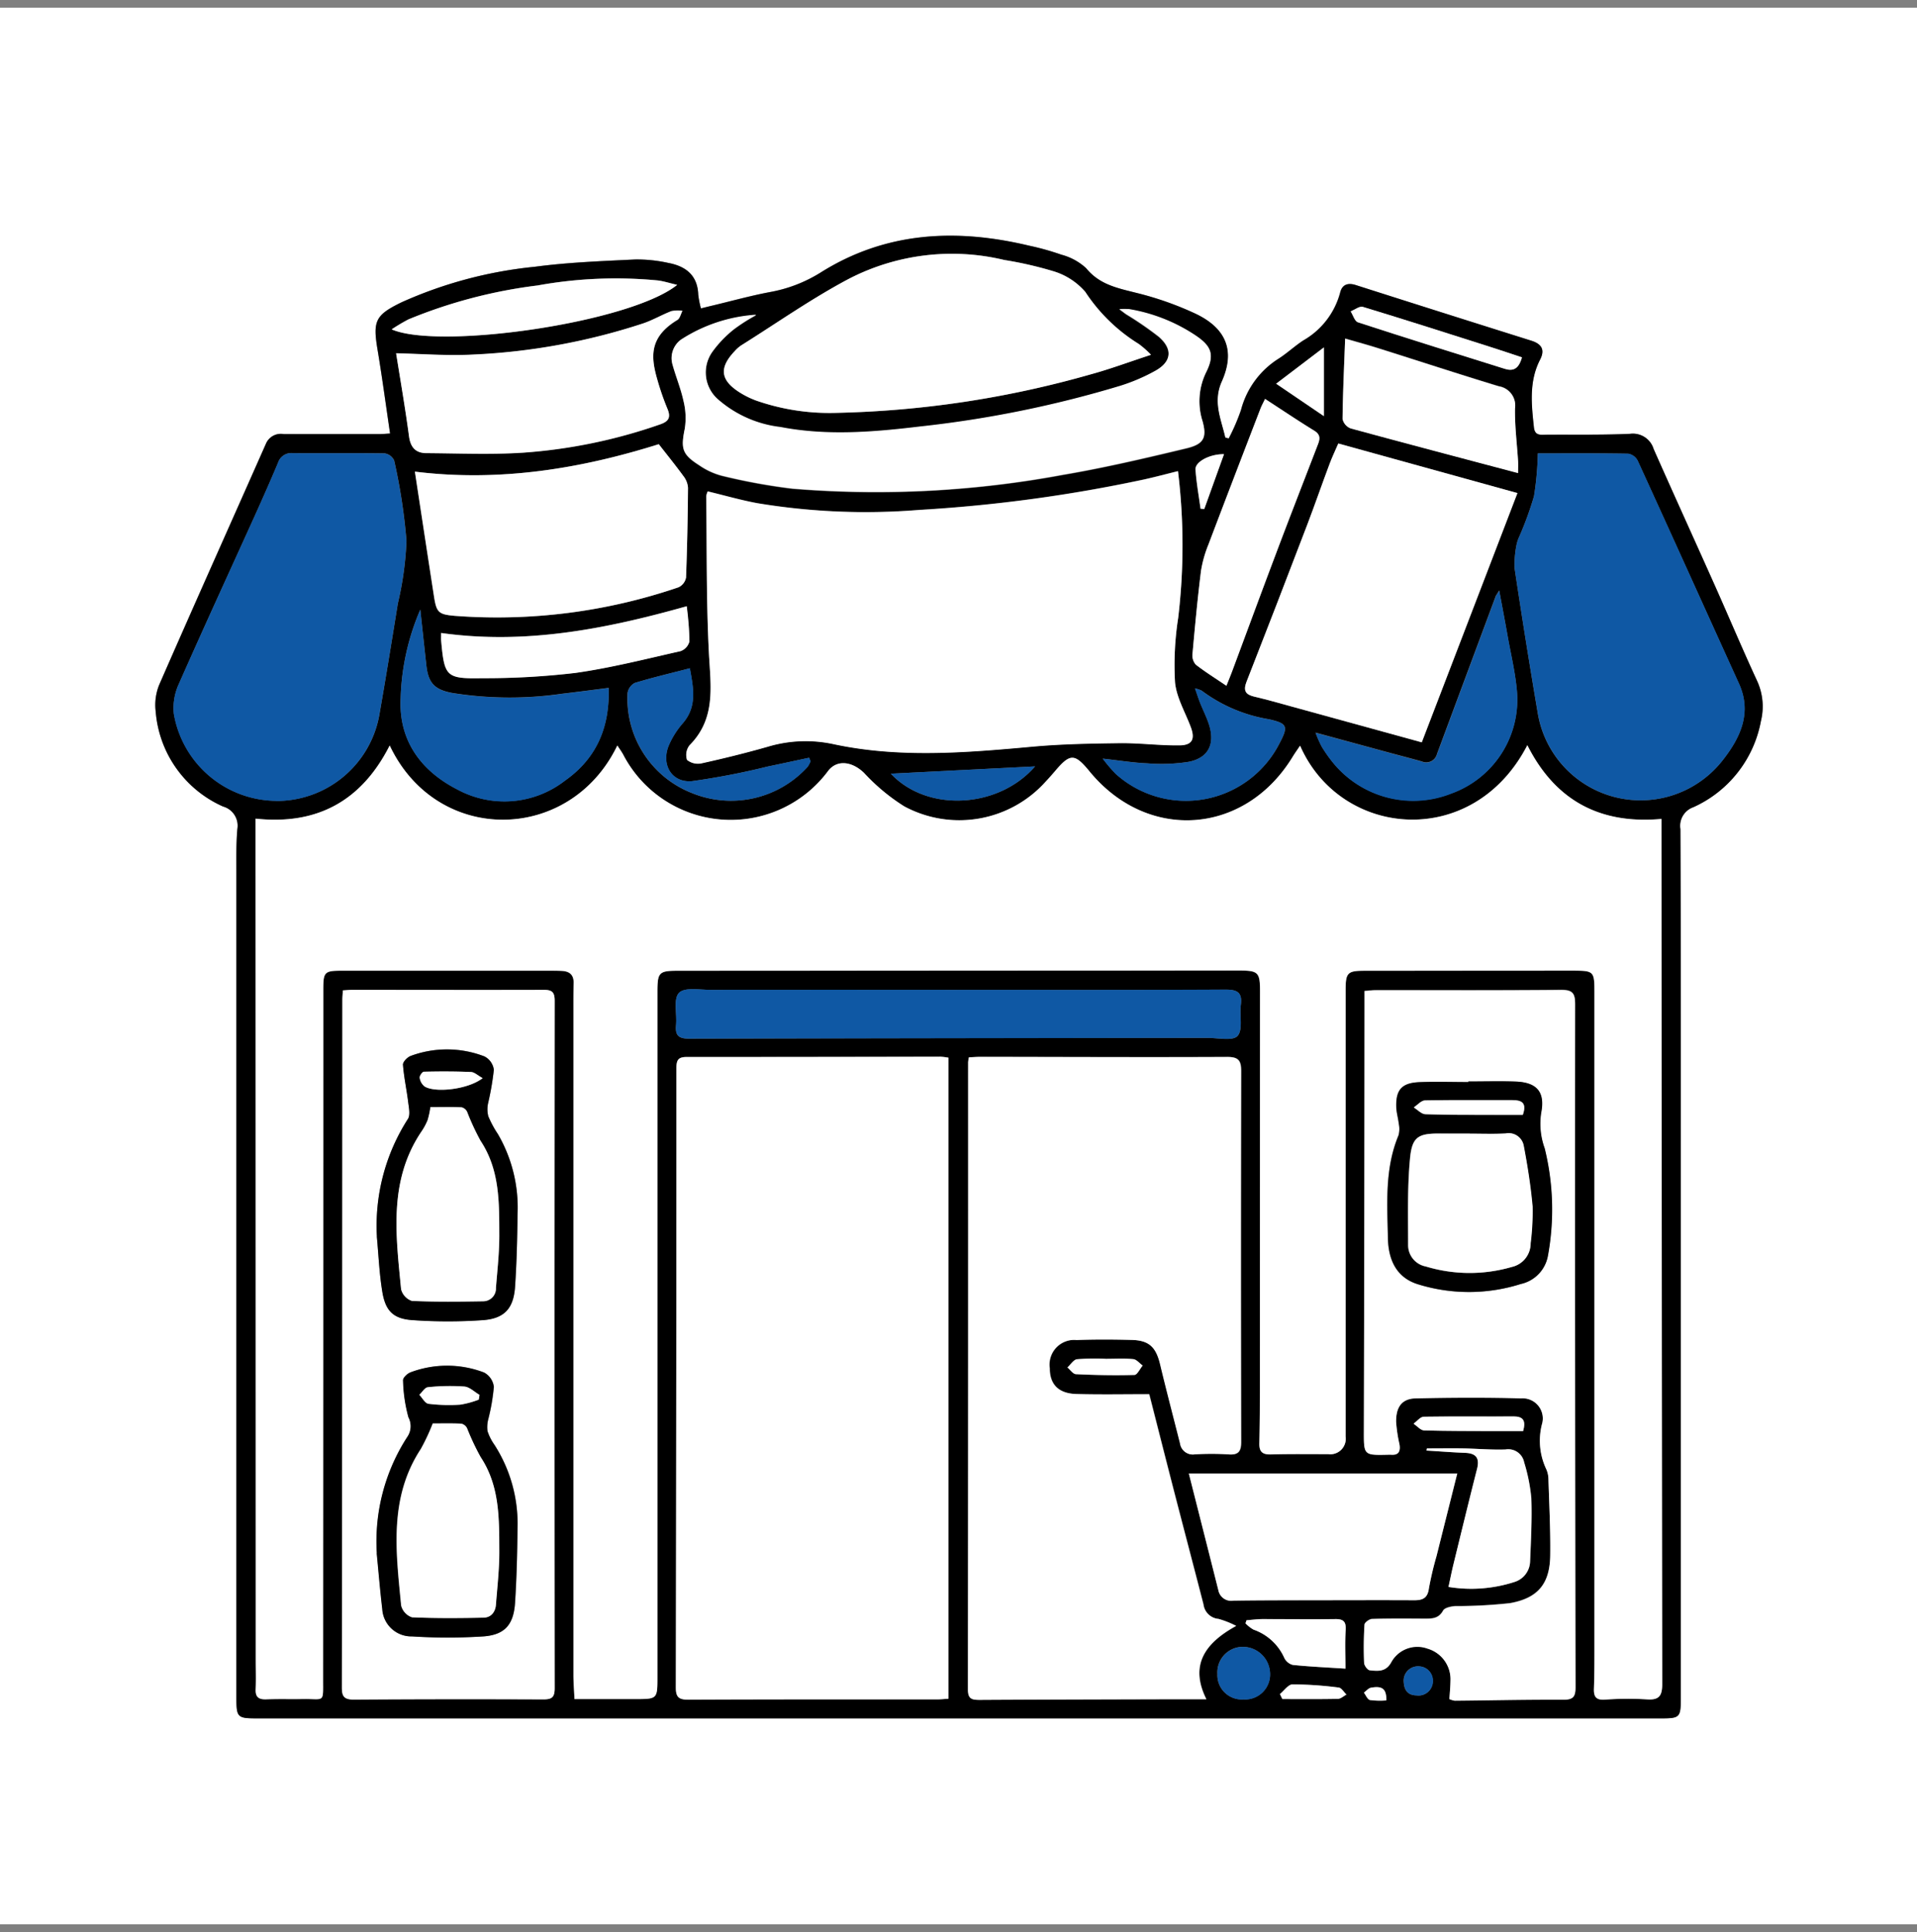 <?xml version="1.0" encoding="UTF-8"?>
<svg xmlns="http://www.w3.org/2000/svg" xmlns:xlink="http://www.w3.org/1999/xlink" width="194.985" height="196.547" viewBox="0 0 194.985 196.547">
  <rect x="0" y="0" width="194.985" height="196.547" fill="#808080" stroke="none"/>
  <defs>
    <clipPath id="clip-path">
      <path id="Path_29338" data-name="Path 29338" d="M0,0H194.985V196.547H0Z" transform="translate(0 0)" fill="#f2f7fb"></path>
    </clipPath>
  </defs>
  <g id="Mask_Group_61" data-name="Mask Group 61" transform="translate(0 0)" clip-path="url(#clip-path)">
    <g id="_2850960-200" data-name="2850960-200" transform="translate(0 0.781)">
      <path id="Path_29671" data-name="Path 29671" d="M0,194.985V0H194.985V194.985ZM39.679,43.316c-.458.029-.77.058-1.082.058-3.246,0-6.5.01-9.749,0a1.644,1.644,0,0,0-1.784.936c-3.627,8.189-7.292,16.369-10.88,24.578a5.486,5.486,0,0,0-.351,2.72,11.559,11.559,0,0,0,6.854,9.652,2.019,2.019,0,0,1,1.453,2.281c-.127,1.453-.1,2.925-.1,4.387v83.96c0,2.038.078,2.135,2.1,2.135H168.964c1.872,0,1.979-.107,1.979-2.008V117.79c0-11.416.02-22.833-.039-34.239a2.009,2.009,0,0,1,1.316-2.223,12,12,0,0,0,6.873-8.755,6.22,6.22,0,0,0-.409-4.143c-1.443-3.13-2.779-6.308-4.182-9.447-2.1-4.7-4.231-9.379-6.317-14.088a2.207,2.207,0,0,0-2.4-1.55c-2.837.127-5.684.068-8.531.088-.565,0-1.15.127-1.248-.741-.253-2.35-.507-4.689.634-6.912.517-1,.136-1.579-.9-1.911q-8.921-2.808-17.841-5.655c-.819-.263-1.4-.058-1.6.77a7.981,7.981,0,0,1-3.753,4.865c-.848.556-1.6,1.258-2.447,1.813a8.8,8.8,0,0,0-3.88,5.245,20.7,20.7,0,0,1-1.258,2.915c-.117-.029-.234-.068-.351-.1-.419-1.872-1.287-3.617-.361-5.694,1.384-3.1.487-5.4-2.652-6.9a31.814,31.814,0,0,0-5.937-2.1c-1.94-.487-3.812-.829-5.2-2.535a5.985,5.985,0,0,0-2.525-1.375,26.7,26.7,0,0,0-3.276-.916c-7.419-1.774-14.595-1.433-21.224,2.749a14.539,14.539,0,0,1-5.167,1.979c-1.95.37-3.87.9-5.8,1.365-.38.088-.76.185-1.189.292a10.076,10.076,0,0,1-.273-1.4c-.068-1.979-1.277-2.9-3.042-3.227a14.72,14.72,0,0,0-3.383-.351c-3.4.166-6.815.292-10.188.741A43.871,43.871,0,0,0,40.83,29.969c-2.671,1.306-2.925,1.882-2.428,4.855.458,2.788.838,5.586,1.267,8.482Z" fill="#fff"></path>
      <path id="Path_29672" data-name="Path 29672" d="M33.992,34.965c-.429-2.9-.8-5.694-1.267-8.482-.5-2.974-.244-3.549,2.428-4.855a43.336,43.336,0,0,1,13.571-3.617c3.373-.448,6.785-.575,10.188-.741a14.72,14.72,0,0,1,3.383.351c1.765.331,2.974,1.248,3.042,3.227a10.075,10.075,0,0,0,.273,1.4c.429-.107.8-.2,1.189-.292,1.93-.458,3.851-.994,5.8-1.365a14.539,14.539,0,0,0,5.167-1.979c6.629-4.182,13.8-4.524,21.224-2.749a26.7,26.7,0,0,1,3.276.916,5.985,5.985,0,0,1,2.525,1.375c1.384,1.706,3.256,2.038,5.2,2.535a32.788,32.788,0,0,1,5.937,2.1c3.149,1.5,4.036,3.812,2.652,6.9-.926,2.077-.058,3.831.361,5.694.117.029.234.068.351.1a20.7,20.7,0,0,0,1.258-2.915,8.8,8.8,0,0,1,3.88-5.245c.848-.556,1.6-1.258,2.447-1.813a7.955,7.955,0,0,0,3.753-4.865c.195-.829.78-1.033,1.6-.77q8.921,2.852,17.841,5.655c1.033.322,1.414.907.9,1.911-1.15,2.223-.887,4.563-.634,6.912.1.868.682.751,1.248.741,2.847-.019,5.694.039,8.531-.088a2.2,2.2,0,0,1,2.4,1.55c2.086,4.709,4.221,9.389,6.317,14.088,1.4,3.149,2.74,6.327,4.182,9.447a6.22,6.22,0,0,1,.409,4.143,12,12,0,0,1-6.873,8.755,2.009,2.009,0,0,0-1.316,2.223c.049,11.416.039,22.823.039,34.239v54.225c0,1.9-.107,2.008-1.979,2.008H20.46c-2.018,0-2.1-.1-2.1-2.135V79.587c0-1.462-.029-2.935.1-4.387a2.031,2.031,0,0,0-1.453-2.281,11.559,11.559,0,0,1-6.854-9.652,5.486,5.486,0,0,1,.351-2.72c3.588-8.209,7.253-16.379,10.88-24.578a1.644,1.644,0,0,1,1.784-.936h9.749c.312,0,.624-.039,1.082-.058ZM52.749,163.723h6.142c2.272,0,2.281,0,2.281-2.223V91.793c0-2.008.146-2.164,2.125-2.164q28.575,0,57.16-.019c1.8,0,2.008.214,2.008,2.038q0,20.049-.01,40.089,0,2.983-.058,5.967c-.02.829.292,1.15,1.15,1.131,1.95-.049,3.9-.02,5.85-.029a1.568,1.568,0,0,0,1.774-1.774V91.579c0-1.765.195-1.95,1.969-1.95q10.544,0,21.088-.01c2.213,0,2.252.039,2.252,2.242v67.026c0,1.258,0,2.515-.049,3.773-.029.809.195,1.18,1.111,1.121a31.065,31.065,0,0,1,4.26-.029c1.238.088,1.579-.331,1.57-1.56q-.073-43.316-.078-86.641V74.186c-6.269.565-10.8-1.882-13.639-7.5-5.518,10.675-18.982,9.466-23.115.049-.283.419-.526.77-.76,1.141-4.855,7.955-14.76,8.657-20.659,1.472-1.511-1.843-1.969-1.852-3.51-.019-.312.37-.634.741-.975,1.092a11.8,11.8,0,0,1-14.361,2.486,19.54,19.54,0,0,1-4.085-3.4c-1.228-1.189-2.749-1.365-3.646-.214a12.338,12.338,0,0,1-20.854-1.648c-.166-.292-.361-.565-.595-.926-4.787,9.954-18.338,10.168-23.154,0C31.1,72.334,26.583,74.839,20.3,74.157v3.627q0,41.005.019,82.01c0,.975.029,1.95-.01,2.925-.039.809.312,1.063,1.082,1.033,1.258-.049,2.515,0,3.773-.029,2.174-.039,2,.458,2-2.008q.015-35.1.02-70.194c0-1.755.127-1.882,1.852-1.891H50c.487,0,.975,0,1.462.02.76.039,1.209.39,1.189,1.219-.029.936-.019,1.862-.019,2.8v67.621c0,.76.068,1.531.107,2.447ZM90.781,98.461a5.573,5.573,0,0,0-.79-.1c-8.609.01-17.217.039-25.835.029-.887,0-1.043.331-1.043,1.16q0,31.5-.058,62.99c0,.965.292,1.238,1.258,1.228,8.453-.039,16.9-.019,25.348-.029.351,0,.712-.039,1.121-.068V98.452Zm2.106-.029a4.579,4.579,0,0,0-.078.487q0,31.924-.019,63.857c0,.946.439,1.024,1.2,1.024,6.542-.039,13.083-.049,19.625-.068h3.422c-1.677-3.363-.283-5.645,3.032-7.458a8.842,8.842,0,0,0-1.794-.712,1.683,1.683,0,0,1-1.531-1.482c-.994-3.841-2.008-7.682-3-11.533-.858-3.324-1.7-6.649-2.515-9.847-2.554,0-4.982.049-7.419-.02-1.823-.049-2.7-.985-2.7-2.623a2.515,2.515,0,0,1,2.74-2.866c1.862-.068,3.734-.058,5.606-.01,1.784.049,2.476.741,2.9,2.515.634,2.681,1.336,5.343,2.018,8.014a1.3,1.3,0,0,0,1.492,1.111,26.567,26.567,0,0,1,3.412,0c1.053.088,1.316-.322,1.306-1.306q-.044-18.836,0-37.661c0-1.082-.253-1.472-1.414-1.462-8.365.039-16.739,0-25.1-.01-.361,0-.721.029-1.15.049Zm-26.6-57.569a1.661,1.661,0,0,0-.146.478c.068,5.313,0,10.646.273,15.95.175,3.354.741,6.649-1.96,9.369a1.588,1.588,0,0,0-.263,1.5,1.738,1.738,0,0,0,1.5.341c2.252-.5,4.494-1.053,6.717-1.687a13.38,13.38,0,0,1,6.62-.273c6.737,1.453,13.483.9,20.249.273,2.974-.273,5.976-.331,8.96-.361,2.018-.02,4.046.253,6.064.224,1.287-.019,1.579-.653,1.121-1.872-.575-1.511-1.462-3-1.6-4.563a31.209,31.209,0,0,1,.322-6.522,62.242,62.242,0,0,0-.02-14.936c-1.18.292-2.311.595-3.451.848a151.054,151.054,0,0,1-22.9,3.1,66.967,66.967,0,0,1-16.4-.682c-1.706-.312-3.373-.8-5.089-1.209ZM29.186,91.627c-.02.409-.049.682-.049.965q-.015,34.966-.049,69.921c0,.946.244,1.258,1.228,1.248q9.622-.073,19.245-.02c.877,0,1.17-.185,1.17-1.141q-.044-34.966,0-69.921c0-.848-.224-1.121-1.1-1.121-6.493.029-13,0-19.489,0-.273,0-.556.039-.955.058ZM141.74,163.694a2.347,2.347,0,0,0,.536.156c3.695-.039,7.39-.117,11.085-.1,1.014,0,1.2-.361,1.2-1.277q-.058-34.732-.039-69.463c0-1.092-.234-1.472-1.394-1.462-6.3.049-12.6.02-18.894.029-.312,0-.634.039-1.131.078v2.2q-.029,21.263-.068,42.526c0,2.515-.049,2.515,2.5,2.447h.244c.8.068.994-.351.877-1.053a15.348,15.348,0,0,1-.341-2.281c-.02-1.531.595-2.359,2-2.4,3.568-.078,7.146-.1,10.714,0a2.056,2.056,0,0,1,2.116,2.652,6.842,6.842,0,0,0,.448,4.563,2.622,2.622,0,0,1,.214.946c.078,2.593.224,5.187.185,7.78-.039,2.9-1.209,4.377-4.085,4.9a47.936,47.936,0,0,1-5.567.3c-.439.029-1.092.156-1.248.458-.448.819-1.111.819-1.862.819-1.784,0-3.578-.029-5.362.029-.273,0-.76.361-.77.575-.078,1.3-.088,2.593-.039,3.89a1.011,1.011,0,0,0,.575.751c.819.088,1.628.195,2.184-.809a3.02,3.02,0,0,1,3.675-1.4,3.254,3.254,0,0,1,2.35,3.3c-.01.595-.068,1.2-.107,1.813ZM22.381,72.343a10.613,10.613,0,0,0,10.51-8.7c.663-3.792,1.277-7.585,1.891-11.387a33.226,33.226,0,0,0,.877-6.366,58.55,58.55,0,0,0-1.248-8.16,1.254,1.254,0,0,0-.965-.741c-3.12-.049-6.249,0-9.379-.029a1.419,1.419,0,0,0-1.472.985c-.77,1.833-1.579,3.646-2.389,5.45-2.574,5.684-5.187,11.348-7.7,17.051A5.768,5.768,0,0,0,12,63.481,10.657,10.657,0,0,0,22.39,72.334ZM150.729,37a31.335,31.335,0,0,1-.39,4.348,33.953,33.953,0,0,1-1.492,4.1,4.075,4.075,0,0,0-.273.8,9.814,9.814,0,0,0-.2,2.486q1.1,7.327,2.34,14.643a10.6,10.6,0,0,0,18.913,4.709c1.716-2.223,2.886-4.728,1.56-7.673-3.432-7.565-6.844-15.131-10.3-22.677a1.378,1.378,0,0,0-.955-.712c-3.071-.058-6.152-.029-9.213-.029Zm-20.288-1.014c-.292.682-.624,1.365-.887,2.077-.77,2.047-1.482,4.114-2.262,6.162-2.047,5.333-4.095,10.666-6.181,15.989-.37.936-.1,1.326.819,1.531,1.228.283,2.437.634,3.646.965,4.407,1.209,8.8,2.418,13.356,3.675,3.237-8.423,6.464-16.837,9.73-25.358-6.123-1.7-12.05-3.334-18.212-5.04Zm-19.05-9.028a8.911,8.911,0,0,0-1.258-1.111,17.371,17.371,0,0,1-5.43-5.294,6.94,6.94,0,0,0-3.149-2.067,38.773,38.773,0,0,0-5.079-1.17,22.835,22.835,0,0,0-15.842,1.93c-3.783,2.008-7.312,4.494-10.939,6.766a3.467,3.467,0,0,0-.634.565c-1.628,1.706-1.482,2.964.526,4.231a9.008,9.008,0,0,0,1.628.8,22.606,22.606,0,0,0,8.131,1.258,102,102,0,0,0,25.884-3.909c1.979-.536,3.9-1.258,6.171-2ZM71.185,22.934a15.71,15.71,0,0,0-7.6,2.525,2.316,2.316,0,0,0-.877,2.5c.341,1.248.848,2.457,1.121,3.714a7.16,7.16,0,0,1,.136,2.837c-.409,2.018-.292,2.6,1.453,3.714a7.5,7.5,0,0,0,2.3,1.072A62.107,62.107,0,0,0,74.88,40.61a104.18,104.18,0,0,0,27.522-1.4c4.221-.721,8.414-1.7,12.577-2.7,1.765-.419,2.106-1.072,1.648-2.749a6.71,6.71,0,0,1,.39-5.04c.858-1.755.5-2.623-1.121-3.7a17.35,17.35,0,0,0-6.737-2.662,8.215,8.215,0,0,0-1,0c.4.292.546.409.7.517a34.14,34.14,0,0,1,3.3,2.272c1.462,1.267,1.316,2.564-.37,3.5a19.834,19.834,0,0,1-3.568,1.521,112.242,112.242,0,0,1-20.347,4.134c-4.719.565-9.457.955-14.195.049a11.679,11.679,0,0,1-6.259-2.74,3.639,3.639,0,0,1-.634-4.953,11.366,11.366,0,0,1,2.174-2.262,18.478,18.478,0,0,1,2.213-1.414ZM36.5,38.845c.653,4.28,1.287,8.443,1.93,12.606.263,1.716.439,1.921,2.125,2.067a56.919,56.919,0,0,0,22.764-2.905,1.347,1.347,0,0,0,.76-.994c.127-3.042.185-6.084.2-9.125a2.166,2.166,0,0,0-.458-1.18c-.77-1.063-1.589-2.077-2.515-3.256-7.848,2.467-16.125,3.87-24.831,2.788Zm78.745,101.928c1.024,4.036,2.018,7.955,3,11.865a1.332,1.332,0,0,0,1.531,1.053c2.437-.029,4.875-.029,7.312-.039,3.695,0,7.39-.02,11.085,0,.858,0,1.345-.214,1.482-1.18a32.693,32.693,0,0,1,.78-3.315c.682-2.74,1.375-5.479,2.106-8.4h-27.3Zm-23.535-49.2h0q-12.547-.015-25.095,0c-1.121,0-2.662-.292-3.237.3-.595.614-.195,2.145-.3,3.266-.1,1.033.214,1.4,1.336,1.394q26.367-.073,52.743-.078c1.053,0,2.545.341,3.032-.2.565-.624.195-2.057.331-3.129.166-1.238-.292-1.589-1.531-1.579-9.1.049-18.192.029-27.288.029ZM34.606,26.8c.439,2.788.936,5.625,1.316,8.472.156,1.141.692,1.7,1.784,1.706,3.276.02,6.561.166,9.827-.049a53.474,53.474,0,0,0,13.893-2.866c.887-.3,1.15-.7.78-1.589A28.348,28.348,0,0,1,61.173,29.5c-.673-2.33-.829-4.329,2.038-6.064.263-.156.351-.614.517-.926a3.3,3.3,0,0,0-1.121.029c-.985.38-1.9.926-2.9,1.258a64.918,64.918,0,0,1-17.4,3.168c-2.525.127-5.07-.078-7.692-.136Zm2.457,26.079a24.389,24.389,0,0,0-2,9.057c-.2,4.28,2.086,7.37,5.791,9.252a10.055,10.055,0,0,0,10.919-.907c3.207-2.262,4.572-5.421,4.446-9.437-1.667.214-3.217.419-4.777.6a36.875,36.875,0,0,1-11.153-.088c-1.8-.341-2.418-1.033-2.613-2.827C37.472,56.657,37.268,54.765,37.063,52.884Zm85.93-21.439c-.185.39-.341.673-.458.965-1.774,4.611-3.558,9.223-5.3,13.844a11.347,11.347,0,0,0-.76,2.681c-.351,2.818-.614,5.645-.868,8.472a1.411,1.411,0,0,0,.331,1.072c.965.751,2.018,1.4,3.12,2.155.244-.6.409-1.014.565-1.423,1.462-3.909,2.9-7.829,4.368-11.728C125.4,43.729,126.863,40,128.3,36.252c.224-.585.439-1.111-.292-1.56-1.648-1.024-3.256-2.106-5.011-3.237Zm25.728,7.546c0-.468.02-.858,0-1.248-.107-1.784-.341-3.568-.312-5.343a1.981,1.981,0,0,0-1.648-2.252c-4.065-1.228-8.111-2.564-12.167-3.841-1.1-.351-2.213-.653-3.461-1.014-.107,2.857-.234,5.518-.263,8.189a1.356,1.356,0,0,0,.829.946c5.586,1.531,11.182,3,17.022,4.543Zm-20.6,26.42a13.124,13.124,0,0,0,.614,1.394,14.961,14.961,0,0,0,1.111,1.589,10.536,10.536,0,0,0,12.079,3.188,10.126,10.126,0,0,0,6.668-10.5c-.166-1.852-.614-3.675-.936-5.508-.253-1.443-.526-2.886-.858-4.641-.253.429-.322.507-.361.6q-2.983,8.014-5.967,16.037a1.121,1.121,0,0,1-1.54.76c-.975-.273-1.95-.526-2.935-.79-2.525-.682-5.05-1.375-7.887-2.145ZM39.178,55.253c0,.312-.02.546,0,.79.331,3.656.5,3.88,4.173,3.812a78.556,78.556,0,0,0,9.466-.536c3.6-.507,7.146-1.414,10.695-2.213a1.435,1.435,0,0,0,.916-.994c.019-1.16-.166-2.32-.273-3.578-8.18,2.311-16.369,3.929-24.987,2.72ZM63.191,19.844c-.79-.185-1.365-.37-1.95-.448a44.512,44.512,0,0,0-12.255.507,50.593,50.593,0,0,0-13.132,3.451,18.85,18.85,0,0,0-1.706,1.014c4.787,2.1,24.188-.643,29.033-4.524Zm76.268,118.365c-.01.078-.029.146-.039.224,1.316.078,2.632.185,3.948.234,1.121.049,1.462.556,1.189,1.638-.829,3.256-1.618,6.522-2.418,9.778-.185.741-.331,1.482-.487,2.223a14.2,14.2,0,0,0,6.7-.5,2.243,2.243,0,0,0,1.6-2.077c.088-2.145.2-4.29.127-6.434a17.827,17.827,0,0,0-.731-3.666,1.649,1.649,0,0,0-1.891-1.306c-1.414.049-2.837-.078-4.251-.107-1.248-.02-2.486,0-3.734,0ZM106.487,68.054a15.218,15.218,0,0,0,1.306,1.531,10.676,10.676,0,0,0,16.661-3.09c.916-1.735.819-2.028-1.063-2.457a15.624,15.624,0,0,1-6.854-2.915,3.129,3.129,0,0,0-.673-.224c.214.6.351,1.043.517,1.462.3.751.673,1.482.916,2.242.614,1.96-.068,3.363-2.067,3.763a17.86,17.86,0,0,1-4.212.156c-1.394-.058-2.779-.283-4.524-.478Zm-42.009-9.2c-1.95.507-3.792.936-5.606,1.492a1.422,1.422,0,0,0-.731,1.024,10.322,10.322,0,0,0,6.5,10.159A10.519,10.519,0,0,0,76.45,68.882a2.682,2.682,0,0,0,.3-.575l-.146-.351c-1.394.292-2.779.6-4.182.887a75.22,75.22,0,0,1-7.712,1.492c-2.038.195-3.159-1.618-2.408-3.558a8.578,8.578,0,0,1,1.472-2.35c1.472-1.726,1.053-3.6.7-5.577Zm66.685,101.772c0-1.4-.059-2.642.02-3.88.058-.838-.146-1.18-1.033-1.17-2.476.039-4.943,0-7.419,0-.546,0-1.082.078-1.628.117-.039.107-.068.214-.107.312a3.353,3.353,0,0,0,.819.643,5.353,5.353,0,0,1,3.129,2.876,1.345,1.345,0,0,0,.858.712c1.726.175,3.461.253,5.372.38ZM99.594,68.834l-14.673.741C88.656,73.552,95.89,73.1,99.594,68.834Zm49.516-41.61c-1.111-.37-2.164-.721-3.227-1.063-4.319-1.375-8.628-2.759-12.966-4.075-.331-.1-.819.292-1.238.458.244.38.409,1,.741,1.111,4.962,1.618,9.944,3.168,14.916,4.728.819.253,1.433.078,1.765-1.16ZM120.848,163.752a2.543,2.543,0,0,0,2.642-2.7,2.787,2.787,0,0,0-2.779-2.652,2.6,2.6,0,0,0-2.574,2.759,2.477,2.477,0,0,0,2.71,2.584ZM124.114,29.9c1.618,1.1,3.13,2.125,4.855,3.3V26.21C127.312,27.477,125.781,28.638,124.114,29.9Zm25.124,106.559c.292-1.043.039-1.5-.985-1.492-3.042.02-6.084-.02-9.125.029-.351,0-.692.458-1.033.712.361.234.7.673,1.072.682,2.389.078,4.787.059,7.175.068h2.9Zm-42.468-7.351a24.188,24.188,0,0,0-2.915.039c-.361.049-.653.546-.985.838.283.234.565.663.868.682,1.979.088,3.968.127,5.947.078.292,0,.565-.624.838-.955-.322-.224-.624-.614-.965-.653-.926-.088-1.862-.029-2.8-.029Zm17.724,34.1c.078.166.166.341.244.507,1.882,0,3.763.02,5.635-.02.3,0,.585-.283.887-.439-.263-.244-.507-.682-.8-.712a37.762,37.762,0,0,0-4.689-.322c-.439,0-.858.643-1.287.994ZM116.422,42.628c.127,0,.244.019.37.029.663-1.833,1.316-3.675,2.008-5.577-1.462-.02-2.944.78-2.9,1.55.088,1.336.341,2.671.517,4.007Zm22.248,117.761a1.456,1.456,0,0,0-1.589,1.414c.01.848.283,1.521,1.306,1.54a1.448,1.448,0,0,0,1.657-1.492,1.433,1.433,0,0,0-1.384-1.462Zm-3.354,3.461c.01-1.16-.4-1.492-1.57-1.277-.253.049-.468.322-.712.5.2.263.37.692.614.751a7.809,7.809,0,0,0,1.657.039Z" transform="translate(5.687 8.351)"></path>
      <path id="Path_29673" data-name="Path 29673" d="M49.079,145.07c-.039-.916-.107-1.677-.107-2.447V75c0-.936,0-1.862.02-2.8.019-.829-.429-1.18-1.189-1.219-.487-.029-.975-.02-1.462-.02H25.379c-1.726,0-1.852.136-1.852,1.891q0,35.1-.02,70.194c0,2.467.166,1.979-2,2.008-1.258.02-2.515-.02-3.773.029-.78.029-1.121-.224-1.082-1.033.049-.975.01-1.95.01-2.925q0-41.005-.02-82.011V55.494c6.279.682,10.792-1.823,13.639-7.439,4.816,10.178,18.358,9.954,23.154,0,.234.361.439.634.595.926A12.334,12.334,0,0,0,74.885,50.63c.887-1.15,2.418-.975,3.646.214a20.158,20.158,0,0,0,4.085,3.4A11.8,11.8,0,0,0,96.977,51.76c.331-.351.653-.721.975-1.092,1.54-1.823,2-1.823,3.51.019,5.9,7.195,15.794,6.493,20.659-1.472.224-.37.478-.721.76-1.141,4.134,9.427,17.6,10.636,23.115-.049,2.827,5.616,7.37,8.063,13.639,7.5v1.365q.029,43.316.078,86.641c0,1.228-.331,1.648-1.57,1.56a31.065,31.065,0,0,0-4.26.029c-.916.059-1.141-.312-1.111-1.121.039-1.258.049-2.515.049-3.773V73.2c0-2.194-.039-2.242-2.252-2.242q-10.544,0-21.088.01c-1.774,0-1.969.185-1.969,1.95v45.451a1.574,1.574,0,0,1-1.774,1.774c-1.95,0-3.9-.029-5.85.029-.858.02-1.17-.292-1.15-1.131.049-1.989.059-3.978.059-5.967q0-20.049.01-40.089c0-1.823-.2-2.038-2.008-2.038q-28.575,0-57.16.019c-1.979,0-2.125.156-2.125,2.164v69.707c0,2.223-.01,2.223-2.281,2.223H49.089Z" transform="translate(9.358 27.004)" fill="#fff"></path>
      <path id="Path_29674" data-name="Path 29674" d="M71.728,68.4v65.222c-.419.029-.77.068-1.121.068-8.453,0-16.9-.01-25.348.029-.965,0-1.258-.263-1.258-1.228q.058-31.5.058-62.99c0-.829.166-1.16,1.043-1.16q12.913,0,25.835-.029a7.5,7.5,0,0,1,.79.1Z" transform="translate(24.74 38.411)" fill="#fff"></path>
      <path id="Path_29675" data-name="Path 29675" d="M63.133,68.369c.429-.019.79-.049,1.15-.049,8.365.01,16.739.049,25.1.01,1.16,0,1.414.39,1.414,1.462q-.044,18.835,0,37.661c0,.985-.253,1.394-1.306,1.306a28.458,28.458,0,0,0-3.412,0,1.31,1.31,0,0,1-1.492-1.111c-.673-2.671-1.375-5.333-2.018-8.014-.419-1.774-1.111-2.467-2.9-2.515-1.872-.049-3.744-.058-5.606.01A2.511,2.511,0,0,0,71.332,100c0,1.638.877,2.564,2.7,2.623,2.428.068,4.865.02,7.419.02.819,3.2,1.657,6.522,2.515,9.847.994,3.841,2.008,7.682,3,11.533A1.7,1.7,0,0,0,88.5,125.5a9.48,9.48,0,0,1,1.794.712c-3.315,1.813-4.709,4.1-3.032,7.458H83.84c-6.542.02-13.083.029-19.625.068-.76,0-1.2-.068-1.2-1.024q.029-31.924.019-63.857a4.579,4.579,0,0,1,.078-.487Z" transform="translate(35.432 38.414)" fill="#fff"></path>
      <path id="Path_29676" data-name="Path 29676" d="M46.862,32.242c1.716.409,3.393.9,5.089,1.209a67.431,67.431,0,0,0,16.4.682,151.053,151.053,0,0,0,22.9-3.1c1.141-.253,2.272-.556,3.451-.848a62.242,62.242,0,0,1,.019,14.936,31.176,31.176,0,0,0-.322,6.522c.146,1.56,1.033,3.042,1.6,4.563.458,1.209.175,1.852-1.121,1.872-2.018.029-4.046-.244-6.064-.224-2.993.039-5.986.088-8.96.361-6.766.614-13.512,1.18-20.249-.273a13.375,13.375,0,0,0-6.62.273c-2.223.634-4.465,1.189-6.717,1.687a1.769,1.769,0,0,1-1.5-.341,1.588,1.588,0,0,1,.263-1.5c2.7-2.73,2.135-6.015,1.96-9.369-.273-5.3-.2-10.636-.273-15.95a1.757,1.757,0,0,1,.146-.478Z" transform="translate(25.116 16.972)" fill="#fff"></path>
      <path id="Path_29677" data-name="Path 29677" d="M22.357,64.017c.4-.029.682-.058.955-.058,6.493,0,13,.019,19.489,0,.868,0,1.1.273,1.1,1.121q-.029,34.966,0,69.921c0,.946-.292,1.141-1.17,1.141q-9.622-.044-19.245.02c-.985,0-1.238-.3-1.228-1.248q.044-34.966.049-69.921c0-.283.029-.556.049-.965Zm3.461,25.026c.175,1.891.253,3.8.565,5.674.322,1.93,1.131,2.71,3.091,2.837a51.419,51.419,0,0,0,7.146,0c2.184-.166,3.1-1.189,3.256-3.383.175-2.467.224-4.933.253-7.4a14.858,14.858,0,0,0-2-8.15,9.579,9.579,0,0,1-.975-1.813,2.807,2.807,0,0,1-.01-1.365,27.261,27.261,0,0,0,.575-3.363,1.8,1.8,0,0,0-.955-1.355,10.513,10.513,0,0,0-7.478-.058c-.351.117-.829.614-.809.9.088,1.267.37,2.515.526,3.773.068.585.244,1.345-.029,1.755a20.105,20.105,0,0,0-3.149,11.943Zm0,32.221c.185,1.891.341,3.792.565,5.674a2.951,2.951,0,0,0,3.022,2.788,58.242,58.242,0,0,0,7.263,0c2.174-.166,3.071-1.2,3.217-3.412.166-2.545.224-5.1.253-7.643a14.849,14.849,0,0,0-2.34-8.423,5.018,5.018,0,0,1-.712-1.4,2.941,2.941,0,0,1,.088-1.258,19.776,19.776,0,0,0,.556-3.256,1.942,1.942,0,0,0-.994-1.453,10.513,10.513,0,0,0-7.478-.02c-.322.117-.78.546-.76.809a15.591,15.591,0,0,0,.546,3.763,1.911,1.911,0,0,1-.049,1.9,19.584,19.584,0,0,0-3.169,11.923Z" transform="translate(12.516 35.961)" fill="#fff"></path>
      <path id="Path_29678" data-name="Path 29678" d="M97.5,136.083c.039-.614.1-1.209.107-1.813a3.246,3.246,0,0,0-2.35-3.3,3.02,3.02,0,0,0-3.675,1.4c-.556,1-1.365.887-2.184.809-.224-.019-.565-.478-.575-.751a36.959,36.959,0,0,1,.039-3.89c.01-.214.5-.565.77-.575,1.784-.058,3.578-.039,5.362-.029.741,0,1.414,0,1.862-.819.166-.292.809-.429,1.248-.458a52.678,52.678,0,0,0,5.567-.3c2.876-.517,4.056-2.008,4.085-4.9.029-2.593-.107-5.187-.185-7.78a2.622,2.622,0,0,0-.214-.946,6.731,6.731,0,0,1-.448-4.563,2.052,2.052,0,0,0-2.116-2.652c-3.568-.1-7.146-.078-10.714,0-1.4.029-2.018.858-2,2.4a15.348,15.348,0,0,0,.341,2.281c.117.7-.078,1.121-.877,1.053H91.3c-2.545.058-2.506.058-2.5-2.447q.058-21.263.068-42.526v-2.2c.5-.039.809-.078,1.131-.078,6.3,0,12.6.029,18.894-.029,1.16,0,1.394.37,1.394,1.462q-.029,34.732.039,69.463c0,.916-.185,1.277-1.2,1.277-3.695-.02-7.39.068-11.085.1a2.494,2.494,0,0,1-.536-.156Zm1.911-62.8v.049c-1.667,0-3.324-.049-4.992.01-1.774.068-2.4.78-2.34,2.545.02.565.195,1.111.253,1.677a2.524,2.524,0,0,1-.02,1.18c-1.414,3.383-1.15,6.922-1.082,10.441.039,2.213.848,4.046,3.09,4.728a17.358,17.358,0,0,0,10.422-.039,3.578,3.578,0,0,0,2.749-2.827,25.887,25.887,0,0,0-.322-10.978,7.3,7.3,0,0,1-.351-3.627c.409-2.086-.429-3.071-2.564-3.159-1.618-.068-3.246-.01-4.865-.01Z" transform="translate(49.925 35.967)" fill="#fff"></path>
      <path id="Path_29679" data-name="Path 29679" d="M21.722,64.382A10.65,10.65,0,0,1,11.329,55.53a5.866,5.866,0,0,1,.507-3.032c2.515-5.7,5.128-11.368,7.7-17.051.819-1.8,1.618-3.627,2.389-5.45a1.4,1.4,0,0,1,1.472-.985c3.129.019,6.249-.02,9.379.029a1.275,1.275,0,0,1,.965.741,58.549,58.549,0,0,1,1.248,8.16,33.436,33.436,0,0,1-.877,6.366c-.614,3.8-1.219,7.595-1.891,11.387a10.622,10.622,0,0,1-10.51,8.7Z" transform="translate(6.346 16.312)" fill="#0f58a4"></path>
      <path id="Path_29680" data-name="Path 29680" d="M100.979,29.026c3.061,0,6.142-.019,9.213.029a1.326,1.326,0,0,1,.955.712c3.451,7.546,6.863,15.121,10.3,22.677,1.336,2.935.156,5.45-1.56,7.673a10.6,10.6,0,0,1-18.913-4.709Q99.726,48.1,98.63,40.764a9.852,9.852,0,0,1,.2-2.486,3.524,3.524,0,0,1,.273-.8,33.953,33.953,0,0,0,1.492-4.1,31.333,31.333,0,0,0,.39-4.348Z" transform="translate(55.437 16.318)" fill="#0f58a4"></path>
      <path id="Path_29681" data-name="Path 29681" d="M90.553,28.382c6.162,1.706,12.089,3.344,18.212,5.04-3.266,8.521-6.493,16.925-9.73,25.358-4.553-1.248-8.95-2.467-13.356-3.675-1.209-.331-2.418-.682-3.646-.965-.916-.214-1.18-.6-.819-1.531q3.13-7.985,6.181-15.989c.78-2.047,1.492-4.114,2.262-6.162.263-.712.595-1.394.887-2.077Z" transform="translate(45.576 15.958)" fill="#fff"></path>
      <path id="Path_29682" data-name="Path 29682" d="M90.58,26.291c-2.272.741-4.192,1.462-6.171,2A102.061,102.061,0,0,1,58.525,32.2a22.638,22.638,0,0,1-8.131-1.258,9.008,9.008,0,0,1-1.628-.8c-2.008-1.258-2.155-2.525-.526-4.231a3.467,3.467,0,0,1,.634-.565c3.636-2.281,7.166-4.767,10.939-6.766a22.835,22.835,0,0,1,15.842-1.93,38.062,38.062,0,0,1,5.079,1.17,6.94,6.94,0,0,1,3.149,2.067,17.581,17.581,0,0,0,5.43,5.294,9.622,9.622,0,0,1,1.258,1.111Z" transform="translate(26.498 9.021)" fill="#fff"></path>
      <path id="Path_29683" data-name="Path 29683" d="M52.287,20.256a18.478,18.478,0,0,0-2.213,1.414A11.646,11.646,0,0,0,47.9,23.932a3.638,3.638,0,0,0,.634,4.953,11.679,11.679,0,0,0,6.259,2.74c4.728.916,9.476.517,14.195-.049a112.242,112.242,0,0,0,20.347-4.134A18.885,18.885,0,0,0,92.9,25.921c1.687-.926,1.843-2.233.37-3.5a34.142,34.142,0,0,0-3.305-2.272c-.156-.107-.3-.224-.7-.517a8.215,8.215,0,0,1,1,0,17.35,17.35,0,0,1,6.737,2.662c1.618,1.082,1.979,1.95,1.121,3.7a6.71,6.71,0,0,0-.39,5.04c.458,1.677.117,2.32-1.648,2.749-4.173,1-8.355,1.989-12.577,2.7a103.383,103.383,0,0,1-27.522,1.4,60.451,60.451,0,0,1-7.166-1.316,7.277,7.277,0,0,1-2.3-1.072c-1.745-1.111-1.862-1.7-1.453-3.714a7.16,7.16,0,0,0-.136-2.837c-.273-1.258-.78-2.467-1.121-3.714a2.321,2.321,0,0,1,.877-2.5,15.915,15.915,0,0,1,7.6-2.525Z" transform="translate(24.585 11.029)" fill="#fff"></path>
      <path id="Path_29684" data-name="Path 29684" d="M27,31.214c8.706,1.082,16.993-.322,24.831-2.788.926,1.189,1.745,2.2,2.515,3.256a2.166,2.166,0,0,1,.458,1.18c-.029,3.042-.088,6.084-.2,9.125a1.388,1.388,0,0,1-.76.994,57.115,57.115,0,0,1-22.764,2.905c-1.687-.146-1.862-.351-2.125-2.067-.643-4.163-1.277-8.326-1.93-12.606Z" transform="translate(15.179 15.982)" fill="#fff"></path>
      <path id="Path_29685" data-name="Path 29685" d="M77.4,95.454h27.3c-.731,2.925-1.423,5.664-2.106,8.4a32.691,32.691,0,0,0-.78,3.315c-.136.965-.624,1.18-1.482,1.18-3.695-.02-7.39,0-11.085,0-2.437,0-4.875,0-7.312.039a1.327,1.327,0,0,1-1.531-1.053c-.985-3.919-1.979-7.829-3-11.865Z" transform="translate(43.519 53.67)" fill="#fff"></path>
      <path id="Path_29686" data-name="Path 29686" d="M72.65,63.984c9.1,0,18.192.019,27.288-.029,1.238,0,1.7.341,1.531,1.579-.136,1.072.234,2.5-.331,3.13-.487.536-1.979.2-3.032.2q-26.367.029-52.743.078c-1.121,0-1.433-.361-1.336-1.394.107-1.121-.292-2.652.3-3.266.575-.595,2.116-.3,3.237-.3,8.365-.019,16.73,0,25.095,0h0Z" transform="translate(24.735 35.936)" fill="#0f58a4"></path>
      <path id="Path_29687" data-name="Path 29687" d="M25.8,24.07c2.613.058,5.157.263,7.692.136a64.538,64.538,0,0,0,17.4-3.168c.994-.331,1.911-.877,2.9-1.258a3.3,3.3,0,0,1,1.121-.029c-.166.322-.253.77-.517.926-2.866,1.735-2.71,3.734-2.038,6.064a26.289,26.289,0,0,0,1.033,2.983c.37.887.117,1.287-.78,1.589A53.474,53.474,0,0,1,38.713,34.18c-3.266.214-6.551.068-9.827.049-1.092,0-1.628-.565-1.784-1.706-.38-2.847-.868-5.674-1.316-8.472Z" transform="translate(14.498 11.085)" fill="#fff"></path>
      <path id="Path_29688" data-name="Path 29688" d="M28.088,39.2c.2,1.882.4,3.773.614,5.655.195,1.794.809,2.486,2.613,2.827a36.88,36.88,0,0,0,11.153.088c1.56-.185,3.11-.39,4.777-.6.127,4.017-1.228,7.175-4.446,9.437a10.038,10.038,0,0,1-10.919.907c-3.7-1.882-6-4.972-5.791-9.252A24.582,24.582,0,0,1,28.088,39.2Z" transform="translate(14.662 22.042)" fill="#0f58a4"></path>
      <path id="Path_29689" data-name="Path 29689" d="M85.029,25.483c1.745,1.141,3.354,2.223,5.011,3.237.741.458.517.985.292,1.56-1.443,3.744-2.9,7.478-4.309,11.231-1.472,3.9-2.915,7.819-4.368,11.728-.156.409-.322.819-.565,1.423-1.1-.751-2.145-1.394-3.12-2.155a1.423,1.423,0,0,1-.331-1.072c.253-2.827.517-5.655.868-8.472a12.508,12.508,0,0,1,.76-2.681q2.632-6.932,5.3-13.844c.117-.292.273-.575.458-.965Z" transform="translate(43.651 14.323)" fill="#fff"></path>
      <path id="Path_29690" data-name="Path 29690" d="M105.261,35.233c-5.84-1.55-11.436-3.022-17.022-4.543a1.334,1.334,0,0,1-.829-.946c.029-2.671.156-5.333.263-8.189,1.248.361,2.359.663,3.461,1.014,4.056,1.277,8.1,2.6,12.167,3.841a1.976,1.976,0,0,1,1.648,2.252c-.029,1.774.195,3.558.312,5.343.02.39,0,.77,0,1.248Z" transform="translate(49.147 12.119)" fill="#fff"></path>
      <path id="Path_29691" data-name="Path 29691" d="M85.65,52.429c2.837.77,5.362,1.453,7.887,2.145.975.263,1.96.517,2.935.79a1.121,1.121,0,0,0,1.54-.76q2.983-8.014,5.967-16.037c.039-.1.107-.175.361-.6.322,1.755.595,3.2.858,4.641.331,1.833.77,3.656.936,5.508a10.156,10.156,0,0,1-6.668,10.5,10.521,10.521,0,0,1-12.079-3.188,14.962,14.962,0,0,1-1.111-1.589,13.117,13.117,0,0,1-.614-1.394Z" transform="translate(48.158 21.344)" fill="#0f58a4"></path>
      <path id="Path_29692" data-name="Path 29692" d="M28.719,41.7c8.618,1.209,16.808-.419,24.987-2.72a31.023,31.023,0,0,1,.273,3.578,1.415,1.415,0,0,1-.916.994c-3.549.8-7.1,1.706-10.695,2.213A78.56,78.56,0,0,1,32.9,46.3c-3.675.068-3.841-.156-4.173-3.812-.019-.234,0-.478,0-.79Z" transform="translate(16.147 21.916)" fill="#fff"></path>
      <path id="Path_29693" data-name="Path 29693" d="M54.538,18.3C49.7,22.182,30.3,24.921,25.5,22.825a18.85,18.85,0,0,1,1.706-1.014A50.593,50.593,0,0,1,40.343,18.36,44.512,44.512,0,0,1,52.6,17.853c.585.078,1.15.263,1.95.448Z" transform="translate(14.34 9.903)" fill="#fff"></path>
      <path id="Path_29694" data-name="Path 29694" d="M92.925,93.822c1.248,0,2.486-.019,3.734,0,1.414.029,2.837.156,4.251.107a1.644,1.644,0,0,1,1.891,1.306,17.828,17.828,0,0,1,.731,3.666c.078,2.135-.039,4.29-.127,6.435a2.256,2.256,0,0,1-1.6,2.077,14.319,14.319,0,0,1-6.7.5c.166-.741.312-1.482.487-2.223.8-3.266,1.589-6.522,2.418-9.778.273-1.082-.068-1.589-1.189-1.638-1.316-.049-2.632-.156-3.948-.234.01-.078.029-.146.039-.224Z" transform="translate(52.221 52.747)" fill="#fff"></path>
      <path id="Path_29695" data-name="Path 29695" d="M71.806,51.478c1.755.195,3.139.429,4.524.478a17.839,17.839,0,0,0,4.212-.156c1.989-.4,2.681-1.8,2.067-3.763-.244-.77-.614-1.492-.916-2.242-.166-.429-.312-.868-.517-1.462a2.413,2.413,0,0,1,.673.224A15.672,15.672,0,0,0,88.7,47.471c1.882.429,1.979.712,1.063,2.457A10.671,10.671,0,0,1,73.1,53.019,16.42,16.42,0,0,1,71.8,51.488Z" transform="translate(40.368 24.926)" fill="#0f58a4"></path>
      <path id="Path_29696" data-name="Path 29696" d="M47.207,43.015c.351,1.979.77,3.851-.7,5.577a8.578,8.578,0,0,0-1.472,2.35c-.751,1.94.37,3.753,2.408,3.558a75.734,75.734,0,0,0,7.712-1.492c1.394-.283,2.788-.595,4.182-.887l.146.351a2.307,2.307,0,0,1-.3.575,10.519,10.519,0,0,1-11.806,2.642,10.309,10.309,0,0,1-6.5-10.159,1.355,1.355,0,0,1,.731-1.024c1.813-.546,3.656-.985,5.606-1.492Z" transform="translate(22.968 24.186)" fill="#0f58a4"></path>
      <path id="Path_29697" data-name="Path 29697" d="M91.267,109.974c-1.911-.127-3.646-.2-5.372-.38a1.34,1.34,0,0,1-.858-.712,5.353,5.353,0,0,0-3.129-2.876,3.606,3.606,0,0,1-.819-.643c.039-.107.068-.214.107-.312.546-.039,1.082-.117,1.628-.117,2.476,0,4.943.029,7.419,0,.887-.01,1.092.331,1.033,1.17-.078,1.238-.02,2.486-.02,3.88Z" transform="translate(45.593 59)" fill="#fff"></path>
      <path id="Path_29698" data-name="Path 29698" d="M72.671,49.406c-3.7,4.27-10.939,4.719-14.673.741Z" transform="translate(32.611 27.779)" fill="#0f58a4"></path>
      <path id="Path_29699" data-name="Path 29699" d="M105.362,24.626c-.341,1.238-.946,1.423-1.765,1.16-4.982-1.56-9.964-3.11-14.916-4.728-.331-.107-.5-.731-.741-1.111.419-.166.907-.556,1.238-.458,4.338,1.316,8.648,2.7,12.966,4.075,1.063.341,2.116.692,3.227,1.063Z" transform="translate(49.446 10.949)" fill="#fff"></path>
      <path id="Path_29700" data-name="Path 29700" d="M81.976,112.086a2.482,2.482,0,0,1-2.71-2.584,2.6,2.6,0,0,1,2.574-2.759,2.773,2.773,0,0,1,2.779,2.652,2.549,2.549,0,0,1-2.642,2.7Z" transform="translate(44.568 60.018)" fill="#0f58a4"></path>
      <path id="Path_29701" data-name="Path 29701" d="M83.085,25.817c1.667-1.267,3.2-2.437,4.855-3.695v6.99C86.215,27.943,84.7,26.919,83.085,25.817Z" transform="translate(46.716 12.439)" fill="#fff"></path>
      <path id="Path_29702" data-name="Path 29702" d="M103.178,93.226h-2.9c-2.4-.01-4.787,0-7.175-.068-.361-.01-.712-.448-1.072-.682.341-.244.682-.7,1.033-.712,3.042-.049,6.084,0,9.125-.029,1.024,0,1.277.448.985,1.492Z" transform="translate(51.747 51.579)" fill="#fff"></path>
      <path id="Path_29703" data-name="Path 29703" d="M73.39,87.993c.936,0,1.872-.058,2.8.029.341.029.643.429.965.653-.283.331-.556.946-.838.955-1.979.058-3.968.02-5.947-.078-.3-.01-.575-.439-.868-.682.322-.292.624-.8.985-.838a24.185,24.185,0,0,1,2.915-.039Z" transform="translate(39.077 49.461)" fill="#fff"></path>
      <path id="Path_29704" data-name="Path 29704" d="M83.329,110.178c.429-.351.858-.985,1.287-.994a37.892,37.892,0,0,1,4.689.322c.292.029.526.468.8.712-.292.156-.585.439-.887.439-1.882.039-3.763.02-5.635.02-.078-.166-.166-.341-.244-.507Z" transform="translate(46.853 61.389)" fill="#fff"></path>
      <path id="Path_29705" data-name="Path 29705" d="M78.354,34.631c-.185-1.336-.429-2.662-.517-4.007-.049-.77,1.433-1.57,2.9-1.55-.682,1.911-1.345,3.744-2.008,5.577-.127,0-.244-.02-.37-.029Z" transform="translate(43.765 16.347)" fill="#fff"></path>
      <path id="Path_29706" data-name="Path 29706" d="M92.977,108.01a1.484,1.484,0,1,1-.273,2.954c-1.024-.019-1.3-.692-1.306-1.54a1.456,1.456,0,0,1,1.589-1.414Z" transform="translate(51.389 60.73)" fill="#0f58a4"></path>
      <path id="Path_29707" data-name="Path 29707" d="M91.073,110.71a7.824,7.824,0,0,1-1.657-.039c-.253-.059-.419-.487-.614-.751.234-.175.448-.448.712-.5,1.17-.214,1.579.127,1.57,1.277Z" transform="translate(49.93 61.491)" fill="#fff"></path>
      <path id="Path_29708" data-name="Path 29708" d="M24.541,86.86A20.105,20.105,0,0,1,27.69,74.917c.273-.409.1-1.17.029-1.755-.156-1.258-.429-2.515-.526-3.773-.019-.292.458-.78.809-.9a10.618,10.618,0,0,1,7.478.058,1.782,1.782,0,0,1,.955,1.355,28.526,28.526,0,0,1-.575,3.363,2.931,2.931,0,0,0,.01,1.365,10.83,10.83,0,0,0,.975,1.813,14.858,14.858,0,0,1,2,8.15c-.029,2.467-.088,4.943-.253,7.4-.156,2.184-1.072,3.217-3.256,3.383a51.418,51.418,0,0,1-7.146,0c-1.96-.127-2.759-.916-3.09-2.837-.312-1.872-.39-3.783-.565-5.674Zm5.45-13.152a7.864,7.864,0,0,1-.283,1.306,5.9,5.9,0,0,1-.634,1.17c-3.363,4.992-2.593,10.529-2.067,16.018a1.693,1.693,0,0,0,1.1,1.2c2.418.117,4.845.088,7.263.039a1.3,1.3,0,0,0,1.287-1.375c.136-1.774.351-3.549.341-5.333-.01-3.315.058-6.659-1.911-9.622a24.569,24.569,0,0,1-1.365-2.944.862.862,0,0,0-.575-.458c-1.043-.049-2.086-.02-3.149-.02Zm5.3-2.954c-.487-.263-.829-.614-1.189-.624-1.589-.068-3.188-.068-4.787-.029-.156,0-.458.429-.429.614a1.39,1.39,0,0,0,.487.877c1.033.663,4.377.341,5.908-.829Z" transform="translate(13.793 38.145)"></path>
      <path id="Path_29709" data-name="Path 29709" d="M24.535,107.5A19.535,19.535,0,0,1,27.7,95.58a1.935,1.935,0,0,0,.049-1.9,15.591,15.591,0,0,1-.546-3.763c-.02-.253.439-.692.76-.809a10.565,10.565,0,0,1,7.478.02,1.9,1.9,0,0,1,.994,1.453,21.258,21.258,0,0,1-.556,3.256,3.261,3.261,0,0,0-.088,1.258,5.444,5.444,0,0,0,.712,1.4,14.828,14.828,0,0,1,2.34,8.423c-.029,2.554-.088,5.1-.253,7.643-.146,2.213-1.043,3.256-3.217,3.412a56.425,56.425,0,0,1-7.263,0,2.964,2.964,0,0,1-3.022-2.788c-.224-1.891-.38-3.783-.565-5.674Zm5.674-13.191A19.668,19.668,0,0,1,29,96.9c-3.266,4.982-2.525,10.471-2,15.92a1.693,1.693,0,0,0,1.1,1.2c2.418.117,4.845.088,7.263.039a1.3,1.3,0,0,0,1.277-1.375c.136-1.774.351-3.549.341-5.333-.019-3.315.068-6.659-1.9-9.632A26.036,26.036,0,0,1,33.7,94.781a.878.878,0,0,0-.585-.458c-1.043-.049-2.086-.02-2.925-.02ZM34.9,91.895l.078-.487c-.507-.292-.994-.8-1.531-.848a21.625,21.625,0,0,0-3.724.068c-.312.029-.575.5-.868.77.3.322.585.868.926.916a17.194,17.194,0,0,0,3.246.088,9.1,9.1,0,0,0,1.862-.507Z" transform="translate(13.789 49.722)"></path>
      <path id="Path_29710" data-name="Path 29710" d="M98.551,69.931c1.618,0,3.246-.049,4.865.01,2.135.088,2.964,1.072,2.564,3.159a7.3,7.3,0,0,0,.351,3.627,26.044,26.044,0,0,1,.322,10.978,3.578,3.578,0,0,1-2.749,2.827,17.511,17.511,0,0,1-10.422.039c-2.242-.673-3.052-2.515-3.09-4.728-.068-3.519-.331-7.068,1.082-10.441a2.527,2.527,0,0,0,.02-1.18c-.058-.565-.234-1.111-.253-1.677-.058-1.765.556-2.467,2.34-2.545,1.657-.068,3.324-.01,4.992-.01v-.049Zm.156,5.313h0c-1.014,0-2.028,0-3.042-.01-2.184-.019-2.847.312-3.052,2.525-.273,2.925-.195,5.889-.195,8.833a2.205,2.205,0,0,0,1.8,2.164,15.432,15.432,0,0,0,8.745.049,2.447,2.447,0,0,0,1.911-2.389,25.78,25.78,0,0,0,.2-3.763,60.7,60.7,0,0,0-.907-6.21,1.553,1.553,0,0,0-1.833-1.219c-1.219.058-2.437.019-3.656.019Zm5.391-1.911c.439-1.238-.127-1.492-1.082-1.492-2.954.01-5.918-.029-8.872.029-.38,0-.76.458-1.141.712.4.244.79.682,1.189.692,2.35.078,4.7.059,7.049.068h2.847Z" transform="translate(50.788 39.309)"></path>
      <path id="Path_29711" data-name="Path 29711" d="M29.271,71.6c1.063,0,2.106-.029,3.149.02a.835.835,0,0,1,.575.458,24.567,24.567,0,0,0,1.365,2.944c1.969,2.964,1.9,6.308,1.911,9.622,0,1.774-.2,3.549-.341,5.333a1.307,1.307,0,0,1-1.287,1.375c-2.418.039-4.845.068-7.263-.039a1.693,1.693,0,0,1-1.1-1.2c-.526-5.489-1.287-11.026,2.067-16.018a6.182,6.182,0,0,0,.634-1.17,9.3,9.3,0,0,0,.283-1.306Z" transform="translate(14.513 40.253)" fill="#fff"></path>
      <path id="Path_29712" data-name="Path 29712" d="M33.723,69.96c-1.54,1.18-4.884,1.5-5.908.829a1.365,1.365,0,0,1-.487-.877c-.029-.185.263-.614.429-.614,1.6-.039,3.188-.039,4.787.029.361.02.7.361,1.189.624Z" transform="translate(15.364 38.948)" fill="#fff"></path>
      <path id="Path_29713" data-name="Path 29713" d="M29.478,92.2c.838,0,1.882-.029,2.925.02a.851.851,0,0,1,.585.458,24.524,24.524,0,0,0,1.384,2.935c1.96,2.964,1.882,6.308,1.9,9.632,0,1.774-.2,3.549-.341,5.333-.059.78-.468,1.365-1.277,1.375-2.418.049-4.845.068-7.263-.039a1.693,1.693,0,0,1-1.1-1.2c-.526-5.45-1.267-10.939,2-15.92A21.012,21.012,0,0,0,29.5,92.209Z" transform="translate(14.52 51.836)" fill="#fff"></path>
      <path id="Path_29714" data-name="Path 29714" d="M33.337,91.144a9.451,9.451,0,0,1-1.862.507,17.193,17.193,0,0,1-3.246-.088c-.341-.049-.614-.595-.926-.916.292-.263.556-.741.868-.77a20.689,20.689,0,0,1,3.724-.068c.526.049,1.024.556,1.531.848l-.078.487Z" transform="translate(15.351 50.464)" fill="#fff"></path>
      <path id="Path_29715" data-name="Path 29715" d="M97.952,73.328c1.219,0,2.437.049,3.656-.019a1.555,1.555,0,0,1,1.833,1.219c.39,2.057.721,4.134.907,6.21a25.777,25.777,0,0,1-.2,3.763,2.447,2.447,0,0,1-1.911,2.389,15.346,15.346,0,0,1-8.745-.049,2.213,2.213,0,0,1-1.8-2.164c0-2.944-.088-5.908.195-8.833.2-2.213.868-2.545,3.052-2.525h3.042Z" transform="translate(51.543 41.216)" fill="#fff"></path>
      <path id="Path_29716" data-name="Path 29716" d="M103.132,72.638h-2.847c-2.35,0-4.7.01-7.049-.068-.409-.01-.8-.448-1.189-.692.38-.244.751-.7,1.141-.712,2.954-.058,5.918-.02,8.872-.029.946,0,1.511.253,1.082,1.492Z" transform="translate(51.754 39.995)" fill="#fff"></path>
    </g>
  </g>
</svg>
